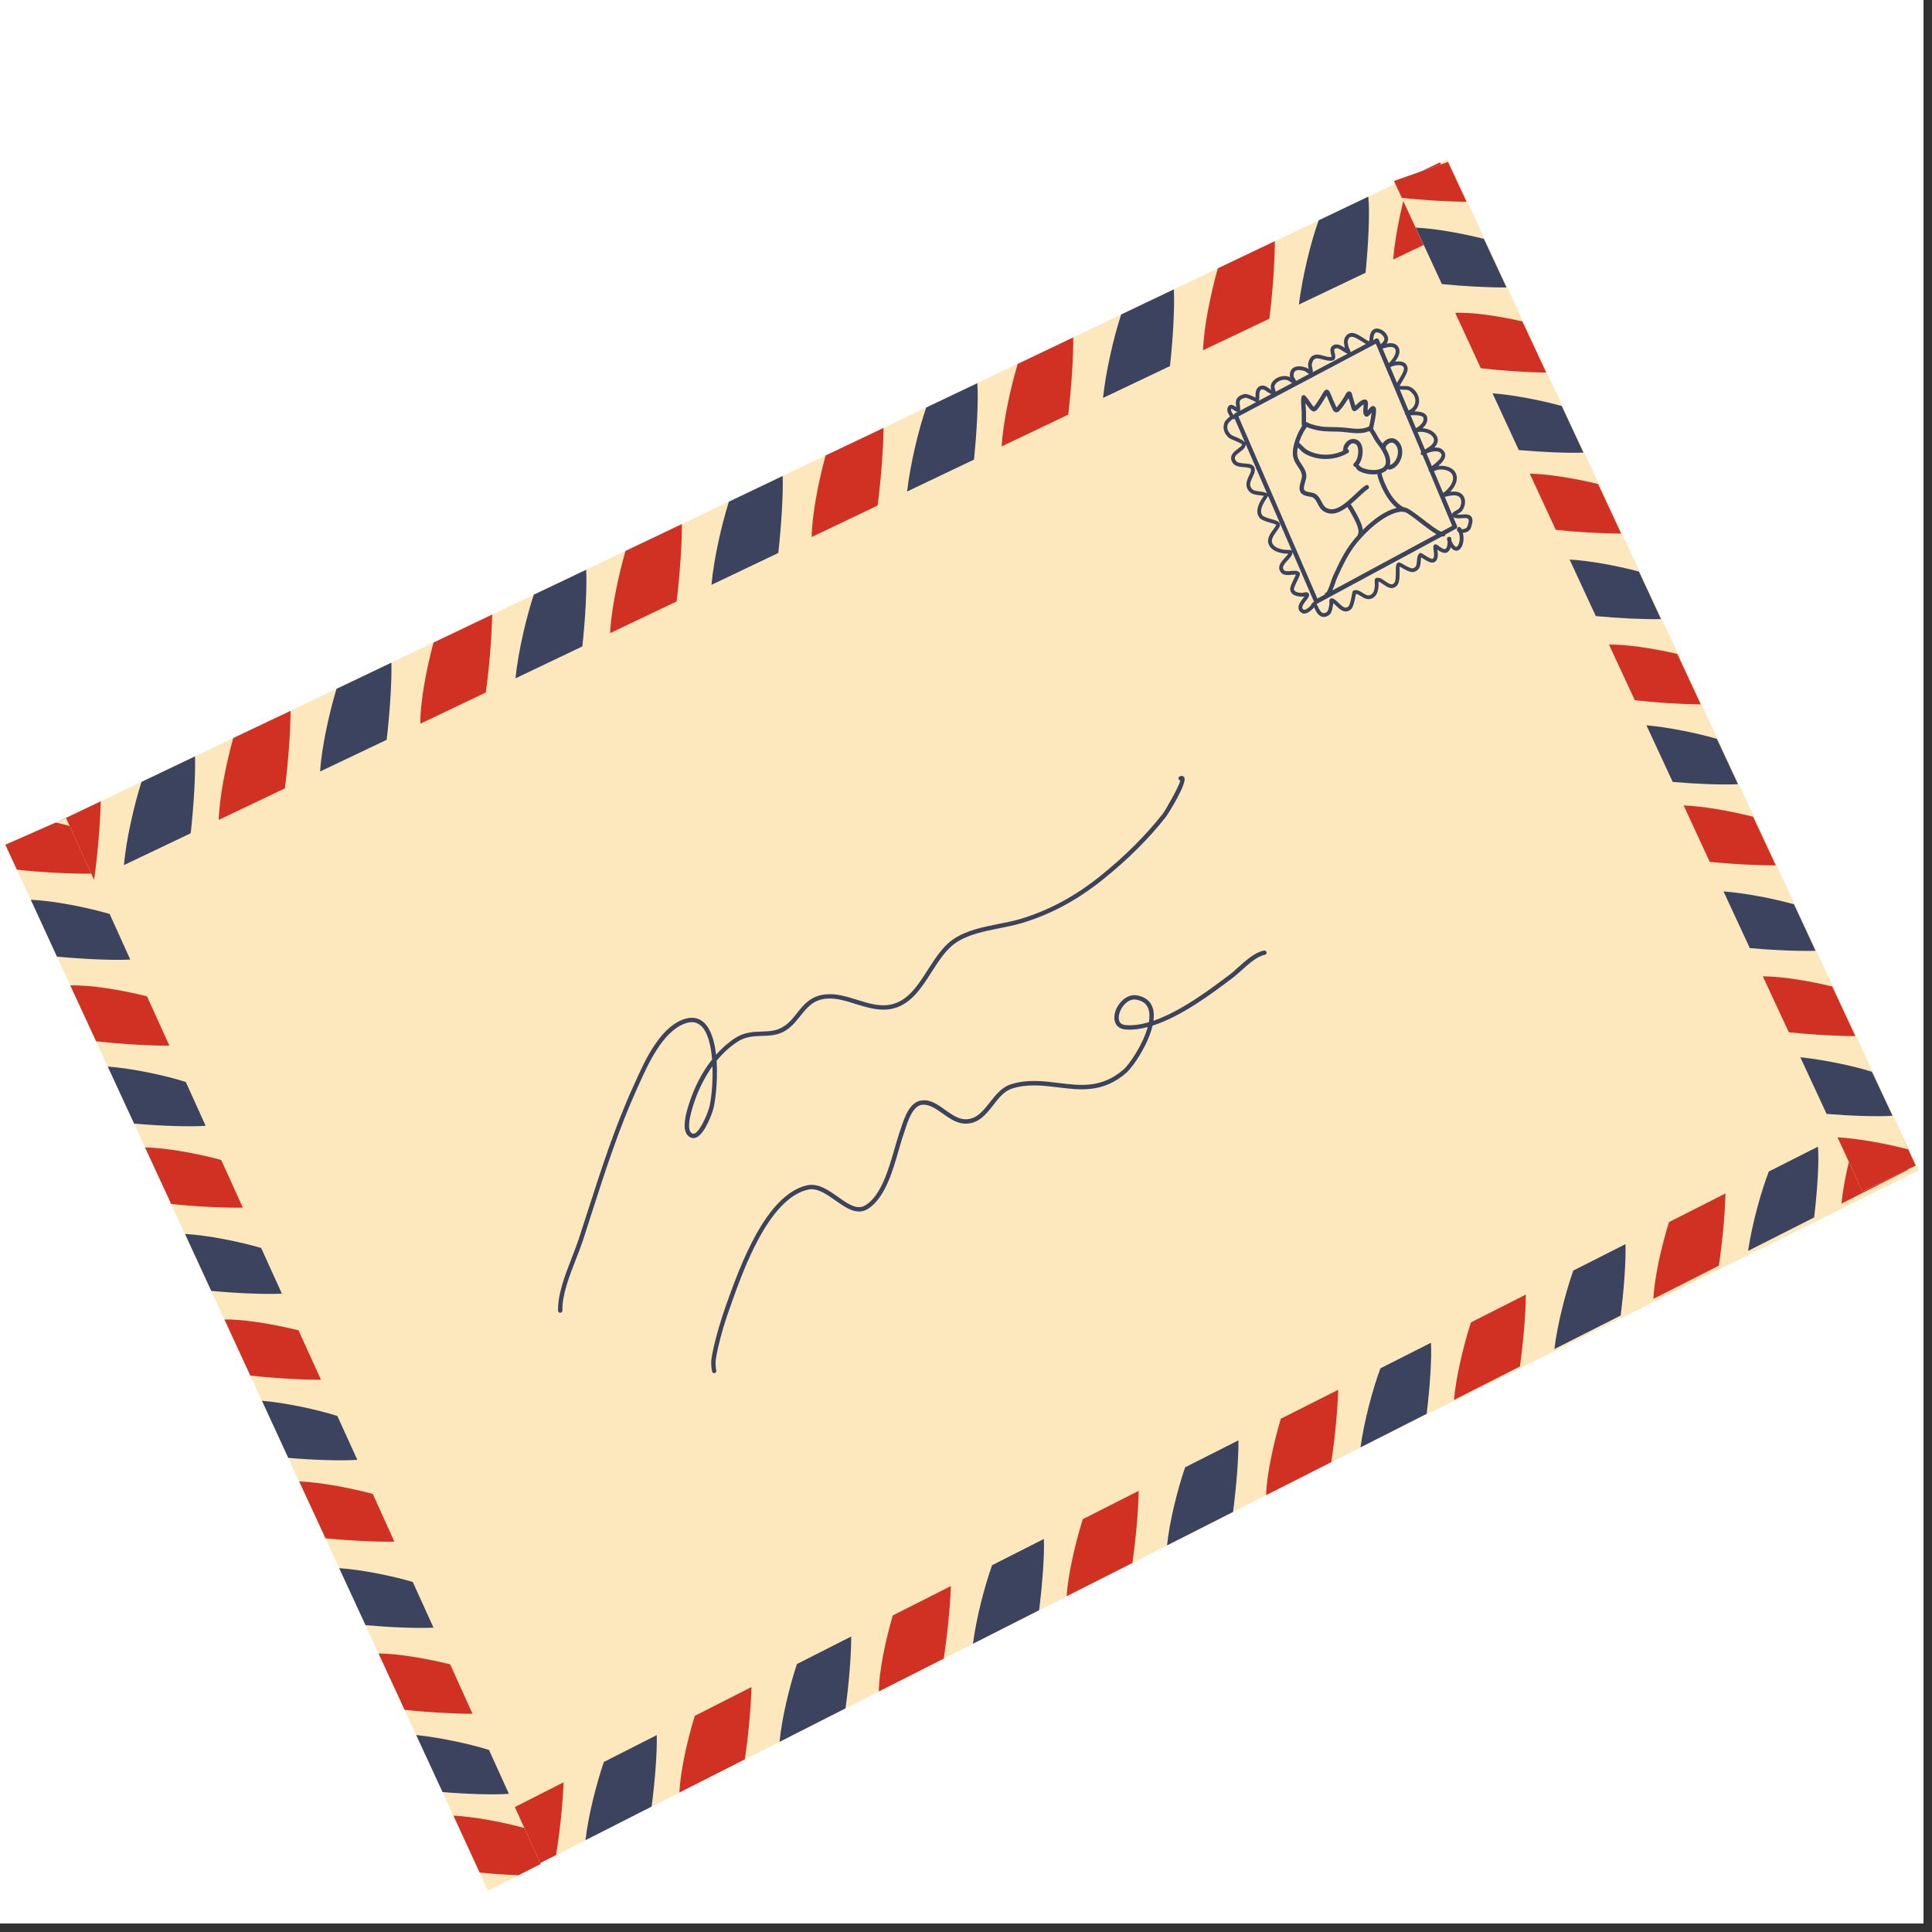 <svg xmlns="http://www.w3.org/2000/svg" xmlns:xlink="http://www.w3.org/1999/xlink" width="150" zoomAndPan="magnify" viewBox="0 0 112.5 112.5" height="150" preserveAspectRatio="xMidYMid meet" version="1.0"><rect x="0" y="0" width="112.5" height="112.5" fill="#333333" stroke="none"/><defs><clipPath id="44b445e899"><path d="M 0 0 L 112.004 0 L 112.004 112.004 L 0 112.004 Z M 0 0 " clip-rule="nonzero"/></clipPath><clipPath id="e73847c818"><path d="M 1 9.266 L 112 9.266 L 112 110 L 1 110 Z M 1 9.266 " clip-rule="nonzero"/></clipPath><clipPath id="5b1084a796"><path d="M 27.27 64 L 111.734 64 L 111.734 110 L 27.27 110 Z M 27.27 64 " clip-rule="nonzero"/></clipPath><clipPath id="4d9b767ea4"><path d="M 28 64 L 111.734 64 L 111.734 110 L 28 110 Z M 28 64 " clip-rule="nonzero"/></clipPath><clipPath id="51e6fe0819"><path d="M 0 9.266 L 86 9.266 L 86 53 L 0 53 Z M 0 9.266 " clip-rule="nonzero"/></clipPath><clipPath id="3aacdfdd72"><path d="M 1 9.266 L 86 9.266 L 86 53 L 1 53 Z M 1 9.266 " clip-rule="nonzero"/></clipPath><clipPath id="d3419d6eda"><path d="M 81 9.266 L 111.734 9.266 L 111.734 70 L 81 70 Z M 81 9.266 " clip-rule="nonzero"/></clipPath><clipPath id="8f280934b7"><path d="M 0.312 47 L 31.527 47 L 31.527 110.07 L 0.312 110.07 Z M 0.312 47 " clip-rule="nonzero"/></clipPath><clipPath id="add7859063"><path d="M 0.312 47.652 L 31.527 47.652 L 31.527 110 L 0.312 110 Z M 0.312 47.652 " clip-rule="nonzero"/></clipPath></defs><g clip-path="url(#44b445e899)"><path fill="#ffffff" d="M 0 0 L 112.004 0 L 112.004 112.004 L 0 112.004 Z M 0 0 " fill-opacity="1" fill-rule="nonzero"/><path fill="#ffffff" d="M 0 0 L 112.004 0 L 112.004 112.004 L 0 112.004 Z M 0 0 " fill-opacity="1" fill-rule="nonzero"/></g><g clip-path="url(#e73847c818)"><path fill="#fce8bc" d="M 1.016 49.559 L 84.289 9.273 L 111.727 68.152 L 28.801 109.289 L 1.016 49.559 " fill-opacity="1" fill-rule="evenodd"/></g><g clip-path="url(#5b1084a796)"><path fill="#fce8bc" d="M 109.98 64.676 L 111.594 67.871 L 28.996 109.738 L 27.383 106.539 L 109.98 64.676 " fill-opacity="1" fill-rule="evenodd"/></g><g clip-path="url(#4d9b767ea4)"><path fill="#d13123" d="M 100.473 69.496 L 97.184 71.164 C 96.746 72.574 96.332 74.402 96.277 75.633 L 100.09 73.699 C 100.289 72.367 100.449 70.68 100.473 69.496 Z M 111.199 67.094 L 109.98 64.676 L 108.254 65.555 C 107.816 66.863 107.359 68.719 107.227 70.086 L 111.074 68.137 C 111.117 67.797 111.16 67.449 111.199 67.094 Z M 77.926 80.926 L 74.582 82.613 C 74.152 84.062 73.754 85.879 73.727 87.062 L 77.52 85.141 C 77.723 83.836 77.887 82.148 77.926 80.926 Z M 88.848 75.383 L 85.652 77.004 C 85.215 78.359 84.777 80.203 84.664 81.52 L 88.504 79.57 C 88.699 78.184 88.848 76.5 88.848 75.383 Z M 66.305 86.812 L 63.051 88.461 C 62.617 89.844 62.191 91.684 62.109 92.949 L 65.938 91.012 C 66.137 89.652 66.289 87.969 66.305 86.812 Z M 43.758 98.238 L 40.457 99.914 C 40.02 101.336 39.613 103.156 39.562 104.379 L 43.371 102.445 C 43.57 101.125 43.73 99.438 43.758 98.238 Z M 28.668 109.094 L 28.996 109.738 L 32.379 108.016 C 32.586 106.777 32.77 105.086 32.816 103.785 L 29.395 105.52 C 29.062 106.691 28.766 108.039 28.668 109.094 Z M 54.953 96.582 L 51.176 98.492 C 51.176 97.359 51.555 95.543 51.988 94.066 L 55.371 92.355 C 55.324 93.617 55.152 95.309 54.953 96.582 " fill-opacity="1" fill-rule="nonzero"/></g><path fill="#3b435f" d="M 72.113 83.871 L 69.008 85.441 C 68.566 86.734 68.098 88.598 67.957 89.988 L 71.801 88.039 C 71.988 86.602 72.129 84.914 72.113 83.871 Z M 94.652 72.445 L 91.613 73.984 C 91.172 75.227 90.684 77.117 90.512 78.555 L 94.371 76.602 C 94.559 75.129 94.684 73.434 94.652 72.445 Z M 105.859 66.77 L 103 68.215 C 102.562 69.324 102.023 71.27 101.789 72.84 L 105.637 70.891 C 105.824 69.32 105.938 67.59 105.859 66.77 Z M 83.324 78.188 L 80.383 79.676 C 79.941 80.848 79.426 82.77 79.223 84.281 L 83.074 82.324 C 83.262 80.805 83.379 79.086 83.324 78.188 Z M 60.785 89.613 L 57.77 91.141 C 57.332 92.359 56.84 94.254 56.656 95.715 L 60.508 93.762 C 60.695 92.273 60.824 90.574 60.785 89.613 Z M 34.094 107.152 L 37.945 105.195 C 38.133 103.746 38.273 102.051 38.242 101.035 L 35.164 102.598 C 34.727 103.867 34.25 105.738 34.094 107.152 Z M 49.234 99.477 L 45.395 101.426 C 45.516 100.082 45.965 98.23 46.402 96.898 L 49.566 95.293 C 49.57 96.387 49.43 98.07 49.234 99.477 " fill-opacity="1" fill-rule="nonzero"/><g clip-path="url(#51e6fe0819)"><path fill="#fce8bc" d="M 83.852 9.457 L 85.535 13.012 L 2.059 52.836 L 0.371 49.281 L 83.852 9.457 " fill-opacity="1" fill-rule="evenodd"/></g><g clip-path="url(#3aacdfdd72)"><path fill="#d13123" d="M 51.449 24.918 L 48.074 26.523 C 47.656 28.055 47.277 29.992 47.266 31.27 L 51.102 29.438 C 51.285 28.051 51.434 26.234 51.449 24.918 Z M 62.496 19.648 L 59.262 21.191 C 58.832 22.617 58.41 24.578 58.324 25.996 L 62.203 24.145 C 62.379 22.656 62.508 20.852 62.496 19.648 Z M 85.125 12.137 L 83.852 9.457 L 82.105 10.289 C 81.672 11.676 81.238 13.652 81.125 15.113 L 85.008 13.262 C 85.055 12.898 85.09 12.527 85.125 12.137 Z M 74.234 14.043 L 70.914 15.625 C 70.492 17.125 70.094 19.062 70.055 20.395 L 73.914 18.559 C 74.098 17.129 74.23 15.32 74.234 14.043 Z M 39.707 30.516 L 36.422 32.082 C 36 33.555 35.59 35.504 35.527 36.867 L 39.398 35.023 C 39.578 33.57 39.711 31.766 39.707 30.516 Z M 16.922 41.391 L 13.582 42.977 C 13.16 44.488 12.773 46.426 12.738 47.742 L 16.59 45.906 C 16.773 44.488 16.914 42.68 16.922 41.391 Z M 28.66 35.785 L 25.242 37.418 C 24.82 38.984 24.461 40.918 24.477 42.141 L 28.289 40.324 C 28.48 38.961 28.633 37.145 28.66 35.785 Z M 2.41 48.309 L 5.867 46.66 C 5.832 48.059 5.672 49.883 5.484 51.203 L 2.059 52.836 L 1.723 52.117 C 1.805 50.992 2.086 49.555 2.41 48.309 " fill-opacity="1" fill-rule="nonzero"/></g><path fill="#3b435f" d="M 45.578 27.715 L 42.441 29.215 C 42.012 30.578 41.562 32.559 41.43 34.055 L 45.32 32.199 C 45.492 30.66 45.609 28.844 45.578 27.715 Z M 56.91 22.312 L 53.934 23.73 C 53.5 24.969 53.008 27 52.82 28.621 L 56.715 26.762 C 56.883 25.129 56.98 23.289 56.91 22.312 Z M 68.355 16.848 L 65.285 18.312 C 64.852 19.629 64.387 21.629 64.23 23.172 L 68.129 21.316 C 68.301 19.734 68.406 17.914 68.355 16.848 Z M 22.793 38.586 L 19.594 40.113 C 19.168 41.523 18.734 43.488 18.637 44.926 L 22.516 43.078 C 22.691 41.574 22.816 39.762 22.793 38.586 Z M 7.215 50.375 L 11.105 48.52 C 11.277 46.965 11.391 45.148 11.355 44.043 L 8.238 45.531 C 7.809 46.875 7.352 48.863 7.215 50.375 Z M 34.133 33.176 L 31.082 34.629 C 30.652 35.926 30.176 37.934 30.016 39.5 L 33.91 37.641 C 34.082 36.047 34.188 34.219 34.133 33.176 Z M 79.516 15.883 L 75.633 17.734 C 75.844 16.059 76.355 13.992 76.789 12.828 L 79.676 11.449 C 79.77 12.344 79.684 14.199 79.516 15.883 " fill-opacity="1" fill-rule="nonzero"/><g clip-path="url(#d3419d6eda)"><path fill="#fce8bc" d="M 111.551 67.871 L 108.457 69.379 L 81.172 10.539 L 84.316 9.43 L 111.551 67.871 " fill-opacity="1" fill-rule="evenodd"/><path fill="#d13123" d="M 99.035 41.016 L 97.668 38.078 C 96.332 37.77 94.742 37.512 93.691 37.535 L 95.195 40.773 C 96.348 40.906 97.855 41.008 99.035 41.016 Z M 103.402 50.387 L 102.082 47.559 C 100.82 47.238 99.203 46.941 98.039 46.902 L 99.559 50.188 C 100.793 50.312 102.305 50.398 103.402 50.387 Z M 108.035 60.332 L 106.691 57.445 C 105.375 57.121 103.758 56.852 102.648 56.852 L 104.164 60.109 C 105.355 60.238 106.883 60.332 108.035 60.332 Z M 90.035 21.695 L 88.645 18.715 C 87.293 18.406 85.723 18.168 84.738 18.219 L 86.227 21.441 C 87.336 21.574 88.828 21.68 90.035 21.695 Z M 108.457 69.379 L 111.551 67.871 L 111.113 66.93 C 109.875 66.602 108.227 66.293 107 66.227 Z M 94.402 31.07 L 93.055 28.184 C 91.77 27.871 90.184 27.598 89.078 27.582 L 90.594 30.855 C 91.781 30.98 93.277 31.07 94.402 31.07 Z M 85.398 11.75 C 84.242 11.738 82.773 11.648 81.629 11.523 L 81.172 10.539 L 84.316 9.43 L 85.398 11.75 " fill-opacity="1" fill-rule="nonzero"/></g><path fill="#3b435f" d="M 105.719 55.363 L 104.461 52.656 C 103.277 52.324 101.629 52.004 100.359 51.906 L 101.891 55.207 C 103.199 55.328 104.723 55.395 105.719 55.363 Z M 101.203 45.664 L 99.973 43.023 C 98.844 42.695 97.191 42.352 95.871 42.234 L 97.402 45.531 C 98.742 45.648 100.262 45.711 101.203 45.664 Z M 110.199 64.969 L 109 62.406 C 107.918 62.07 106.219 61.703 104.832 61.566 L 106.363 64.863 C 107.758 64.977 109.316 65.031 110.199 64.969 Z M 87.723 16.738 L 86.406 13.91 C 85.164 13.594 83.594 13.305 82.438 13.254 L 83.961 16.543 C 85.176 16.664 86.648 16.746 87.723 16.738 Z M 96.719 36.051 L 95.434 33.281 C 94.219 32.957 92.613 32.652 91.398 32.582 L 92.922 35.875 C 94.188 35.996 95.684 36.07 96.719 36.051 Z M 88.438 26.207 L 86.91 22.902 C 88.164 23 89.77 23.316 90.938 23.641 L 92.203 26.355 C 91.215 26.391 89.727 26.32 88.438 26.207 " fill-opacity="1" fill-rule="nonzero"/><g clip-path="url(#8f280934b7)"><path fill="#fce8bc" d="M 31.484 108.539 L 28.418 110.102 L 0.312 49.188 L 3.844 47.633 L 31.484 108.539 " fill-opacity="1" fill-rule="evenodd"/></g><g clip-path="url(#add7859063)"><path fill="#d13123" d="M 22.965 89.77 L 21.707 86.992 C 20.422 86.645 18.668 86.312 17.422 86.262 L 18.953 89.574 C 20.254 89.707 21.867 89.789 22.965 89.77 Z M 14.141 70.32 L 12.879 67.543 C 11.543 67.18 9.703 66.836 8.445 66.812 L 9.969 70.109 C 11.297 70.25 13 70.34 14.141 70.32 Z M 27.516 99.793 L 26.211 96.914 C 24.875 96.582 23.191 96.289 22.043 96.281 L 23.559 99.562 C 24.789 99.699 26.355 99.793 27.516 99.793 Z M 18.691 80.344 L 17.383 77.465 C 15.992 77.117 14.219 76.812 13.07 76.832 L 14.574 80.098 C 15.824 80.242 17.484 80.344 18.691 80.344 Z M 27.93 109.039 C 28.645 109.109 29.441 109.168 30.191 109.195 L 31.484 108.539 L 30.531 106.441 C 29.293 106.105 27.637 105.789 26.402 105.723 Z M 5.312 50.871 L 4.055 48.094 C 3.801 48.027 3.535 47.961 3.25 47.895 L 0.312 49.188 L 0.984 50.641 C 2.344 50.793 4.125 50.891 5.312 50.871 Z M 5.594 60.629 L 4.094 57.383 C 5.234 57.336 7.113 57.652 8.559 58.016 L 9.863 60.887 C 8.605 60.895 6.859 60.781 5.594 60.629 " fill-opacity="1" fill-rule="nonzero"/></g><path fill="#3b435f" d="M 20.805 85.004 L 19.645 82.453 C 18.531 82.094 16.695 81.691 15.254 81.566 L 16.785 84.891 C 18.242 85.016 19.898 85.074 20.805 85.004 Z M 25.242 94.777 L 24.035 92.117 C 22.844 91.766 21.098 91.406 19.75 91.312 L 21.285 94.633 C 22.648 94.754 24.25 94.828 25.242 94.777 Z M 29.633 104.453 L 28.473 101.898 C 27.395 101.559 25.648 101.176 24.234 101.031 L 25.77 104.352 C 27.184 104.469 28.758 104.523 29.633 104.453 Z M 7.586 55.875 L 6.383 53.219 C 5.109 52.848 3.168 52.453 1.793 52.391 L 3.316 55.703 C 4.754 55.84 6.527 55.93 7.586 55.875 Z M 11.973 65.555 L 10.82 63.004 C 9.668 62.633 7.738 62.215 6.273 62.105 L 7.809 65.426 C 9.297 65.559 11.043 65.625 11.973 65.555 Z M 12.301 75.168 L 10.773 71.852 C 12.137 71.93 13.977 72.309 15.207 72.668 L 16.414 75.328 C 15.387 75.379 13.703 75.301 12.301 75.168 " fill-opacity="1" fill-rule="nonzero"/><path fill="#3b435f" d="M 85.434 30.676 C 85.418 30.727 85.363 30.766 85.281 30.793 C 85.219 30.809 85.164 30.82 85.113 30.816 C 85.074 30.742 85.031 30.688 84.977 30.688 C 84.941 30.684 84.871 30.688 84.844 30.793 C 84.824 30.859 84.848 30.949 84.941 31 C 84.957 31.059 84.98 31.137 84.988 31.191 C 85.023 31.422 84.977 31.777 84.797 31.848 C 84.793 31.848 84.781 31.848 84.754 31.832 C 84.664 31.781 84.57 31.613 84.516 31.5 C 84.52 31.398 84.52 31.316 84.449 31.277 C 84.414 31.254 84.348 31.254 84.316 31.277 C 84.254 31.309 84.234 31.371 84.293 31.531 C 84.289 31.566 84.289 31.598 84.289 31.621 C 84.289 31.758 84.25 31.926 84.156 31.969 C 84.066 32.016 83.824 31.832 83.746 31.77 C 83.66 31.711 83.605 31.664 83.535 31.711 C 83.445 31.766 83.457 31.875 83.48 32.043 C 83.508 32.219 83.539 32.488 83.414 32.543 C 83.363 32.559 83.195 32.48 82.926 32.305 C 82.785 32.211 82.719 32.164 82.652 32.23 C 82.531 32.332 82.52 32.496 82.508 32.652 C 82.492 32.883 82.477 33.02 82.289 33.086 C 82.188 33.133 81.898 32.965 81.75 32.883 C 81.562 32.77 81.473 32.719 81.391 32.77 C 81.277 32.844 81.277 33.02 81.277 33.285 C 81.277 33.52 81.277 33.871 81.168 33.969 C 81.035 34.082 80.906 34.008 80.668 33.848 C 80.504 33.73 80.336 33.613 80.16 33.648 C 80.027 33.668 80.043 33.832 80.055 34.004 C 80.055 34.023 80.059 34.043 80.059 34.055 C 80.047 34.254 80.02 34.477 79.883 34.59 C 79.703 34.734 79.57 34.664 79.359 34.531 C 79.207 34.43 79.035 34.324 78.848 34.375 C 78.77 34.391 78.758 34.438 78.723 34.621 C 78.695 34.773 78.609 35.254 78.508 35.324 C 78.332 35.457 78.203 35.352 77.953 35.113 C 77.836 34.996 77.723 34.887 77.594 34.84 C 77.559 34.836 77.492 34.84 77.465 34.863 C 77.398 34.918 77.406 35.004 77.41 35.09 C 77.414 35.121 77.414 35.156 77.41 35.176 C 77.406 35.203 77.398 35.234 77.395 35.27 C 77.371 35.406 77.34 35.598 77.242 35.652 C 77.16 35.695 77.09 35.715 77.027 35.695 C 76.891 35.652 76.797 35.438 76.711 35.258 C 76.699 35.219 76.684 35.188 76.668 35.156 C 76.684 35.152 76.695 35.152 76.711 35.148 L 83.961 31.238 C 83.988 31.242 84.016 31.242 84.043 31.242 C 84.109 31.238 84.168 31.188 84.168 31.121 L 84.781 30.789 C 84.844 30.758 84.863 30.688 84.844 30.625 L 84.625 30.117 C 84.754 30.191 84.938 30.188 85.113 30.176 C 85.273 30.164 85.453 30.152 85.5 30.227 C 85.523 30.254 85.562 30.359 85.434 30.676 Z M 76.352 35.207 C 76.336 35.234 76.309 35.281 76.297 35.293 C 76.043 35.531 75.938 35.52 75.902 35.496 C 75.844 35.453 75.832 35.414 75.832 35.391 C 75.812 35.281 75.941 35.113 76.047 34.977 C 76.148 34.852 76.219 34.754 76.23 34.652 C 76.23 34.582 76.195 34.535 76.176 34.52 C 76.102 34.465 76.008 34.484 75.918 34.508 C 75.887 34.516 75.844 34.523 75.82 34.523 C 75.52 34.516 75.367 34.445 75.348 34.309 C 75.336 34.23 75.477 33.941 75.555 33.785 C 75.68 33.52 75.727 33.426 75.676 33.352 C 75.582 33.207 75.387 33.23 75.199 33.246 C 74.973 33.273 74.805 33.281 74.738 33.164 C 74.648 33.008 74.777 32.848 74.988 32.621 C 75.145 32.453 75.281 32.297 75.254 32.133 L 76.52 35.051 C 76.441 35.062 76.395 35.129 76.352 35.207 Z M 74.859 32.016 C 74.832 32.016 74.805 32.016 74.805 32.016 C 74.395 31.953 74.164 31.824 74.078 31.609 C 73.996 31.402 74.191 31.145 74.34 30.934 C 74.473 30.75 74.574 30.621 74.523 30.492 C 74.469 30.348 74.27 30.293 74.012 30.223 C 73.812 30.164 73.57 30.094 73.496 29.992 C 73.348 29.777 73.477 29.48 73.621 29.227 L 73.652 29.176 C 73.762 29.012 73.82 28.926 73.84 28.871 L 75.223 32.059 C 75.176 32.02 75.082 32.016 74.859 32.016 Z M 73.387 28.621 C 73.219 28.598 73.016 28.578 72.934 28.5 C 72.715 28.289 72.793 28.09 72.934 27.789 C 73.031 27.59 73.125 27.387 73.031 27.199 C 72.945 27.023 72.715 27.004 72.484 26.988 C 72.262 26.973 72.035 26.957 71.953 26.812 C 71.836 26.621 71.941 26.512 72.211 26.312 C 72.379 26.184 72.551 26.055 72.535 25.859 L 73.781 28.742 C 73.695 28.664 73.555 28.645 73.387 28.621 Z M 71.961 25.445 C 71.852 25.398 71.723 25.344 71.691 25.316 C 71.586 25.223 71.359 24.973 71.52 24.652 C 71.551 24.605 71.695 24.461 71.785 24.395 C 71.801 24.406 71.816 24.41 71.836 24.418 C 71.836 24.418 71.84 24.418 71.848 24.418 C 71.867 24.418 71.875 24.391 71.891 24.371 L 72.523 25.828 C 72.477 25.684 72.289 25.582 71.961 25.445 Z M 71.695 23.797 C 71.73 23.797 71.828 23.867 71.875 23.902 C 71.945 23.949 72.008 23.977 72.062 23.984 L 71.891 24.078 C 71.863 24.094 71.875 24.129 71.863 24.156 C 71.863 24.156 71.855 24.156 71.855 24.156 C 71.852 24.152 71.84 24.152 71.828 24.152 C 71.762 24.078 71.691 23.961 71.684 23.871 C 71.68 23.824 71.703 23.801 71.695 23.797 Z M 80.695 26.105 C 80.68 26 80.754 25.906 80.836 25.852 C 80.918 25.785 81.047 25.746 81.133 25.793 C 81.34 25.91 81.434 26.156 81.391 26.449 C 81.34 26.762 81.152 27.012 80.93 27.082 C 80.996 26.828 80.926 26.504 80.703 26.129 C 80.703 26.117 80.695 26.109 80.695 26.105 Z M 81.656 29.789 C 81.668 29.793 81.68 29.805 81.695 29.809 C 81.734 29.828 81.766 29.828 81.793 29.809 C 82.012 29.898 82.398 30.203 82.719 30.453 C 83.109 30.754 83.414 30.98 83.645 31.109 L 77.586 34.379 C 77.648 34.242 77.715 34.043 77.809 33.77 L 77.898 33.559 C 78.207 32.891 78.496 32.266 78.949 31.691 C 79.684 30.766 80.797 29.828 81.656 29.789 Z M 76.098 24.867 C 76.098 24.867 76.102 24.867 76.102 24.867 C 76.18 24.906 76.262 24.934 76.352 24.961 C 76.586 25.035 76.824 25.082 77.062 25.105 C 77.262 25.121 77.453 25.129 77.648 25.129 C 77.82 25.129 77.996 25.133 78.176 25.148 C 78.27 25.156 78.371 25.168 78.465 25.18 C 78.891 25.227 79.324 25.277 79.734 25.102 C 79.762 25.141 79.793 25.184 79.828 25.234 C 79.836 25.25 79.848 25.262 79.855 25.273 L 79.91 25.379 C 80 25.535 80.082 25.695 80.199 25.84 C 80.73 26.527 80.742 26.887 80.664 27.066 C 80.559 27.301 80.242 27.355 80.066 27.367 C 79.645 27.387 79.25 27.242 79.184 27.133 C 79.168 27.105 79.133 27.082 79.102 27.078 C 79.316 26.816 79.418 26.293 79.293 25.938 C 79.207 25.688 79.012 25.551 78.77 25.562 C 78.496 25.574 78.301 25.805 78.23 26.035 C 78.227 26.055 78.219 26.082 78.215 26.141 C 78.215 26.176 78.207 26.215 78.203 26.246 C 78.203 26.246 78.203 26.246 78.203 26.25 C 77.543 26.566 76.723 26.551 76.109 26.195 C 75.996 26.133 75.91 26.039 75.82 25.945 C 75.758 25.891 75.707 25.828 75.641 25.777 C 75.727 25.512 75.848 25.246 75.996 25.008 C 76.043 24.938 76.074 24.895 76.098 24.867 Z M 79.488 24.234 C 79.629 24.332 79.75 24.172 79.859 24.035 C 79.859 24.035 79.867 24.035 79.867 24.035 C 79.848 24.227 79.809 24.43 79.766 24.641 C 79.742 24.711 79.734 24.773 79.723 24.824 C 79.352 25.023 78.934 24.973 78.492 24.922 C 78.391 24.91 78.293 24.898 78.199 24.895 C 78.016 24.879 77.832 24.871 77.648 24.871 C 77.465 24.867 77.273 24.867 77.09 24.852 C 76.867 24.828 76.641 24.785 76.43 24.719 C 76.352 24.695 76.273 24.668 76.223 24.645 C 76.148 24.594 76.09 24.578 76.051 24.578 L 76.051 24.539 C 76.047 24.418 76.051 24.289 76.051 24.16 C 76.059 24.035 76.047 23.895 76.035 23.75 C 76.031 23.656 76.023 23.562 76.02 23.473 C 76.02 23.473 76.02 23.48 76.02 23.48 C 76.254 23.824 76.391 23.977 76.535 23.957 C 76.645 23.934 76.719 23.836 76.766 23.762 L 76.797 23.73 C 76.91 23.578 77.012 23.41 77.105 23.258 L 77.207 23.094 C 77.215 23.066 77.227 23.047 77.238 23.027 C 77.25 23.047 77.254 23.062 77.262 23.074 C 77.293 23.152 77.328 23.234 77.367 23.316 C 77.422 23.449 77.477 23.586 77.555 23.746 C 77.594 23.84 77.652 23.977 77.777 24.008 C 77.922 24.027 78.008 23.91 78.094 23.805 C 78.254 23.621 78.379 23.41 78.508 23.211 L 78.52 23.191 C 78.523 23.184 78.523 23.184 78.523 23.184 L 78.562 23.305 C 78.598 23.434 78.637 23.555 78.676 23.699 C 78.707 23.805 78.73 23.895 78.812 23.934 C 78.918 23.973 79 23.891 79.102 23.801 C 79.129 23.777 79.16 23.746 79.195 23.711 C 79.25 23.668 79.332 23.59 79.398 23.547 C 79.398 23.551 79.398 23.562 79.398 23.566 C 79.398 23.59 79.398 23.629 79.395 23.672 C 79.371 23.934 79.367 24.145 79.488 24.234 Z M 79.699 28.301 C 79.66 28.238 79.582 28.223 79.523 28.262 C 79.344 28.371 79.141 28.566 78.93 28.766 C 78.375 29.289 77.742 29.883 77.223 29.566 C 77.094 29.488 77.027 29.348 76.949 29.203 C 76.871 29.055 76.789 28.895 76.633 28.781 C 76.523 28.703 76.391 28.684 76.262 28.66 C 76.129 28.637 76.016 28.617 75.953 28.539 C 75.891 28.453 75.945 28.25 75.996 28.078 C 76.035 27.945 76.074 27.82 76.07 27.711 C 76.059 27.426 75.918 27.223 75.785 27.027 C 75.715 26.922 75.648 26.82 75.598 26.707 C 75.508 26.504 75.531 26.266 75.57 26.062 C 75.594 26.078 75.613 26.102 75.637 26.121 C 75.73 26.223 75.836 26.332 75.98 26.418 C 76.723 26.844 77.73 26.828 78.484 26.383 C 78.551 26.352 78.57 26.273 78.535 26.211 C 78.52 26.184 78.496 26.168 78.469 26.156 C 78.473 26.133 78.473 26.117 78.473 26.109 C 78.52 25.977 78.637 25.824 78.777 25.816 C 78.867 25.824 78.984 25.832 79.051 26.023 C 79.16 26.34 79.027 26.832 78.855 26.961 C 78.801 27.004 78.785 27.082 78.828 27.137 C 78.855 27.176 78.902 27.199 78.945 27.195 C 78.945 27.215 78.949 27.242 78.969 27.266 C 79.121 27.523 79.684 27.648 80.082 27.621 C 80.125 27.617 80.172 27.617 80.215 27.609 C 80.199 27.672 80.227 27.754 80.246 27.82 C 80.293 27.973 80.352 28.133 80.43 28.309 C 80.691 28.883 80.984 29.301 81.328 29.578 C 80.656 29.73 79.941 30.266 79.355 30.855 C 79.316 30.516 79.094 30.117 78.957 29.867 L 78.922 29.805 C 78.836 29.637 78.762 29.516 78.684 29.406 C 78.676 29.387 78.656 29.375 78.645 29.371 C 78.809 29.23 78.957 29.086 79.102 28.953 C 79.305 28.762 79.504 28.578 79.66 28.477 C 79.723 28.438 79.734 28.359 79.699 28.301 Z M 80.113 20.012 L 81.816 24.078 C 81.816 24.09 81.793 24.102 81.801 24.113 C 81.805 24.133 81.832 24.129 81.844 24.145 L 82.766 26.328 C 82.73 26.367 82.715 26.41 82.738 26.449 C 82.766 26.5 82.797 26.512 82.836 26.504 L 83.191 27.348 C 83.184 27.387 83.191 27.422 83.195 27.434 C 83.207 27.449 83.223 27.445 83.234 27.449 L 84.559 30.621 L 83.922 30.961 C 83.68 30.871 83.242 30.531 82.879 30.25 C 82.316 29.816 81.953 29.543 81.715 29.531 C 81.305 29.301 80.961 28.867 80.668 28.203 C 80.59 28.039 80.535 27.887 80.492 27.742 C 80.484 27.723 80.469 27.676 80.465 27.656 C 80.469 27.633 80.469 27.605 80.457 27.582 C 80.453 27.57 80.449 27.566 80.438 27.555 C 80.598 27.5 80.723 27.418 80.812 27.305 C 80.84 27.34 80.891 27.355 80.934 27.344 C 81.34 27.262 81.582 26.855 81.641 26.488 C 81.699 26.09 81.555 25.738 81.262 25.574 C 81.098 25.477 80.867 25.504 80.68 25.641 C 80.609 25.695 80.547 25.762 80.508 25.828 C 80.477 25.777 80.438 25.734 80.398 25.684 C 80.297 25.551 80.219 25.406 80.137 25.254 L 80.074 25.148 C 80.074 25.141 80.055 25.113 80.031 25.078 C 80.016 25.055 79.988 25.016 79.961 24.977 C 79.973 24.957 79.973 24.934 79.965 24.91 C 79.973 24.867 80 24.75 80.016 24.672 C 80.059 24.469 80.105 24.25 80.121 24.027 L 80.121 23.996 C 80.133 23.906 80.145 23.777 80.066 23.695 C 80.039 23.668 79.973 23.633 79.941 23.645 C 79.836 23.652 79.762 23.75 79.66 23.879 C 79.656 23.883 79.645 23.895 79.637 23.906 C 79.637 23.828 79.645 23.738 79.648 23.695 C 79.656 23.641 79.656 23.59 79.656 23.551 C 79.66 23.484 79.66 23.379 79.594 23.305 C 79.555 23.273 79.512 23.258 79.461 23.262 C 79.301 23.27 79.145 23.41 79.023 23.527 C 78.996 23.555 78.961 23.578 78.945 23.594 C 78.941 23.602 78.93 23.613 78.922 23.617 C 78.918 23.613 78.918 23.605 78.918 23.602 C 78.875 23.484 78.84 23.363 78.809 23.238 L 78.762 23.086 C 78.742 22.961 78.703 22.789 78.562 22.789 C 78.562 22.789 78.562 22.789 78.559 22.789 C 78.445 22.789 78.379 22.906 78.324 23.012 L 78.293 23.078 C 78.164 23.277 78.047 23.469 77.898 23.641 L 77.875 23.668 C 77.863 23.68 77.848 23.707 77.824 23.73 C 77.809 23.695 77.793 23.656 77.789 23.641 L 77.77 23.605 C 77.711 23.48 77.652 23.344 77.598 23.219 C 77.566 23.133 77.527 23.051 77.492 22.961 C 77.488 22.957 77.48 22.941 77.477 22.93 C 77.445 22.844 77.398 22.73 77.301 22.695 C 77.168 22.652 77.062 22.816 76.969 22.996 L 76.891 23.125 C 76.797 23.273 76.699 23.434 76.594 23.574 L 76.562 23.613 C 76.547 23.629 76.523 23.668 76.5 23.691 C 76.453 23.645 76.363 23.527 76.234 23.336 C 76.215 23.301 76.191 23.273 76.176 23.25 L 76.148 23.211 C 75.977 23.008 75.957 22.988 75.875 23.012 C 75.832 23.023 75.793 23.066 75.785 23.113 C 75.746 23.312 75.766 23.547 75.781 23.766 C 75.793 23.902 75.805 24.035 75.797 24.156 C 75.797 24.285 75.793 24.418 75.797 24.547 L 75.797 24.602 C 75.797 24.684 75.797 24.758 75.824 24.801 C 75.812 24.824 75.797 24.844 75.781 24.867 C 75.598 25.156 75.461 25.477 75.371 25.801 C 75.297 26.066 75.215 26.465 75.367 26.812 C 75.422 26.945 75.5 27.062 75.574 27.172 C 75.699 27.355 75.805 27.512 75.812 27.723 C 75.812 27.789 75.785 27.898 75.754 28.004 C 75.68 28.242 75.609 28.512 75.754 28.699 C 75.875 28.848 76.059 28.883 76.219 28.91 C 76.324 28.926 76.426 28.949 76.484 28.992 C 76.59 29.066 76.656 29.195 76.723 29.328 C 76.805 29.488 76.906 29.672 77.09 29.781 C 77.555 30.059 78.02 29.848 78.457 29.52 C 78.465 29.531 78.469 29.543 78.473 29.555 C 78.547 29.656 78.617 29.77 78.695 29.922 L 78.734 29.992 C 78.863 30.227 79.207 30.844 79.078 31.094 C 79.066 31.113 79.062 31.137 79.066 31.16 C 78.949 31.289 78.848 31.414 78.75 31.535 C 78.281 32.133 77.98 32.77 77.664 33.453 L 77.594 33.609 C 77.594 33.609 77.582 33.641 77.566 33.691 C 77.383 34.242 77.293 34.43 77.25 34.492 C 77.223 34.496 77.199 34.508 77.176 34.523 C 77.148 34.551 77.133 34.59 77.141 34.625 L 76.711 34.852 L 72.113 24.25 Z M 72.199 23.629 C 72.168 23.344 72.156 23.258 72.516 23.16 C 72.523 23.16 72.523 23.16 72.527 23.16 C 72.617 23.16 72.871 23.285 72.973 23.328 C 73.055 23.375 73.109 23.395 73.152 23.41 L 72.18 23.93 C 72.195 23.902 72.223 23.895 72.219 23.84 C 72.211 23.766 72.207 23.695 72.199 23.629 Z M 73.332 23.133 C 73.324 22.984 73.324 22.738 73.441 22.691 C 73.547 22.645 73.641 22.707 73.785 22.812 C 73.863 22.867 73.945 22.914 74.035 22.941 L 73.297 23.336 C 73.32 23.285 73.332 23.223 73.332 23.133 Z M 74.402 22.238 C 74.582 22.117 74.812 22.078 74.988 22.145 C 75.016 22.164 75.172 22.258 75.242 22.301 L 74.277 22.812 C 74.277 22.762 74.262 22.711 74.246 22.652 C 74.23 22.617 74.211 22.562 74.211 22.539 C 74.211 22.395 74.328 22.289 74.402 22.238 Z M 75.41 21.617 C 75.555 21.496 75.832 21.562 75.98 21.613 C 76.004 21.617 76.051 21.664 76.086 21.684 C 76.137 21.73 76.188 21.758 76.234 21.773 L 75.465 22.184 C 75.453 22.129 75.426 22.074 75.387 22.023 C 75.371 22 75.344 21.961 75.336 21.945 C 75.309 21.836 75.328 21.684 75.41 21.617 Z M 76.547 20.906 C 76.664 20.828 76.844 20.887 77.043 20.934 C 77.234 20.984 77.426 21.039 77.605 20.992 C 77.797 20.941 77.754 20.719 77.723 20.574 C 77.703 20.5 77.676 20.367 77.699 20.34 C 77.809 20.219 77.949 20.281 78.215 20.457 C 78.301 20.512 78.391 20.57 78.469 20.598 L 76.434 21.672 C 76.453 21.59 76.434 21.496 76.414 21.406 C 76.395 21.336 76.379 21.258 76.391 21.203 C 76.426 21.051 76.473 20.953 76.547 20.906 Z M 78.512 19.754 C 78.551 19.676 78.598 19.629 78.656 19.617 C 78.816 19.578 79.055 19.734 79.273 19.867 C 79.367 19.93 79.457 19.984 79.539 20.031 L 78.637 20.508 C 78.641 20.453 78.625 20.391 78.578 20.32 C 78.562 20.281 78.535 20.23 78.531 20.207 C 78.492 20.062 78.445 19.879 78.512 19.754 Z M 80.094 19.375 C 80.137 19.348 80.199 19.348 80.281 19.375 C 80.391 19.406 80.531 19.52 80.586 19.641 C 80.613 19.703 80.621 19.762 80.598 19.812 C 80.562 19.895 80.48 19.98 80.402 20.047 L 80.293 19.785 C 80.281 19.754 80.254 19.723 80.219 19.715 C 80.188 19.703 80.148 19.703 80.113 19.719 L 79.961 19.809 C 79.973 19.652 79.992 19.441 80.094 19.375 Z M 81.262 20.379 C 81.316 20.578 81.141 20.824 81.012 20.996 C 80.984 21.031 80.926 21.09 80.875 21.141 C 80.867 21.141 80.867 21.145 80.867 21.145 L 80.508 20.297 C 80.559 20.285 80.609 20.27 80.652 20.258 C 81.125 20.125 81.23 20.262 81.262 20.379 Z M 81.648 21.301 C 81.711 21.336 81.746 21.387 81.75 21.461 C 81.762 21.602 81.578 21.906 81.457 22.105 C 81.402 22.191 81.379 22.238 81.344 22.297 L 80.961 21.379 C 81.125 21.285 81.473 21.219 81.648 21.301 Z M 81.746 22.695 C 81.938 22.691 82.059 22.684 82.258 22.922 C 82.469 23.168 82.469 23.496 82.266 23.73 C 82.215 23.789 82.117 23.852 82.02 23.902 L 81.508 22.672 C 81.59 22.684 81.68 22.699 81.746 22.695 Z M 82.887 24.332 C 82.926 24.539 82.781 24.738 82.453 24.934 L 82.137 24.18 C 82.488 24.16 82.859 24.195 82.887 24.332 Z M 83.48 25.527 C 83.586 25.785 83.297 25.988 82.977 26.176 L 82.547 25.156 C 82.547 25.156 82.555 25.156 82.555 25.156 C 82.863 25.105 83.355 25.211 83.48 25.527 Z M 83.879 26.371 C 83.922 26.422 83.945 26.465 83.938 26.523 C 83.922 26.715 83.605 26.961 83.418 27.109 C 83.402 27.121 83.395 27.129 83.379 27.145 L 83.07 26.406 C 83.129 26.371 83.195 26.352 83.23 26.34 C 83.539 26.25 83.777 26.262 83.879 26.371 Z M 83.777 27.344 C 84.07 27.316 84.465 27.387 84.578 27.668 C 84.711 27.992 84.426 28.348 84.25 28.527 C 84.199 28.582 84.109 28.648 84.035 28.703 L 83.5 27.434 C 83.508 27.426 83.512 27.426 83.52 27.426 C 83.605 27.395 83.723 27.348 83.777 27.344 Z M 85.008 28.973 C 85.152 29.148 85.09 29.449 84.953 29.621 C 84.922 29.656 84.836 29.699 84.77 29.738 C 84.66 29.793 84.578 29.848 84.547 29.934 L 84.133 28.938 C 84.199 28.914 84.277 28.895 84.332 28.883 C 84.605 28.832 84.871 28.805 85.008 28.973 Z M 85.68 30.094 C 85.559 29.926 85.324 29.941 85.102 29.961 C 85.004 29.965 84.898 29.973 84.82 29.961 C 84.844 29.949 84.859 29.938 84.871 29.934 C 84.965 29.883 85.062 29.832 85.121 29.762 C 85.32 29.516 85.398 29.098 85.18 28.832 C 84.988 28.598 84.676 28.609 84.449 28.637 C 84.793 28.27 84.91 27.898 84.781 27.582 C 84.625 27.195 84.145 27.094 83.758 27.129 C 83.758 27.129 83.75 27.129 83.75 27.129 C 83.949 26.961 84.137 26.762 84.156 26.539 C 84.168 26.422 84.129 26.316 84.039 26.223 C 83.91 26.082 83.711 26.043 83.52 26.062 C 83.68 25.895 83.785 25.688 83.684 25.445 C 83.551 25.113 83.176 24.961 82.836 24.934 C 83.059 24.734 83.145 24.523 83.102 24.297 C 83.051 24.023 82.676 23.957 82.355 23.949 C 82.383 23.922 82.41 23.902 82.43 23.879 C 82.707 23.562 82.703 23.113 82.426 22.777 C 82.16 22.461 81.949 22.473 81.738 22.48 C 81.656 22.48 81.582 22.484 81.5 22.469 C 81.535 22.402 81.594 22.301 81.645 22.219 C 81.801 21.957 81.988 21.652 81.965 21.445 C 81.953 21.289 81.883 21.176 81.75 21.105 C 81.602 21.035 81.41 21.031 81.234 21.062 C 81.379 20.863 81.551 20.59 81.473 20.32 C 81.41 20.117 81.234 19.906 80.734 20.008 C 80.762 19.973 80.785 19.934 80.797 19.902 C 80.848 19.789 80.84 19.668 80.785 19.551 C 80.695 19.352 80.504 19.215 80.352 19.164 C 80.203 19.113 80.074 19.117 79.973 19.191 C 79.781 19.312 79.754 19.609 79.738 19.797 C 79.734 19.824 79.734 19.852 79.727 19.875 C 79.637 19.848 79.504 19.758 79.391 19.684 C 79.133 19.523 78.852 19.328 78.602 19.402 C 78.484 19.434 78.391 19.52 78.32 19.648 C 78.215 19.848 78.27 20.078 78.312 20.258 C 78.094 20.113 77.77 19.918 77.531 20.195 C 77.438 20.309 77.473 20.473 77.504 20.625 C 77.516 20.68 77.539 20.773 77.551 20.781 C 77.426 20.812 77.262 20.77 77.102 20.723 C 76.867 20.656 76.629 20.598 76.43 20.719 C 76.301 20.797 76.219 20.941 76.176 21.156 C 76.156 21.258 76.18 21.363 76.195 21.457 C 76.203 21.473 76.207 21.492 76.207 21.5 C 76.156 21.461 76.102 21.418 76.051 21.402 C 75.812 21.324 75.488 21.273 75.27 21.445 C 75.117 21.566 75.09 21.797 75.117 21.969 C 75.082 21.945 75.078 21.941 75.07 21.941 C 74.812 21.852 74.516 21.895 74.273 22.062 C 74.09 22.191 73.992 22.355 73.992 22.539 C 73.992 22.594 74.012 22.656 74.035 22.711 C 73.996 22.691 73.957 22.664 73.918 22.633 C 73.781 22.527 73.586 22.383 73.355 22.488 C 73.105 22.594 73.105 22.934 73.109 23.133 C 73.109 23.141 73.109 23.145 73.109 23.152 C 73.094 23.145 73.078 23.141 73.066 23.133 C 72.805 23.008 72.594 22.918 72.461 22.945 C 71.918 23.09 71.945 23.363 71.98 23.652 C 71.984 23.672 71.984 23.691 71.988 23.707 C 71.855 23.617 71.691 23.508 71.562 23.621 C 71.492 23.691 71.457 23.777 71.465 23.883 C 71.477 24.012 71.543 24.145 71.625 24.246 C 71.477 24.355 71.336 24.527 71.324 24.547 C 71.172 24.863 71.246 25.223 71.547 25.484 C 71.602 25.535 71.707 25.578 71.875 25.648 C 72.008 25.707 72.289 25.824 72.324 25.879 C 72.328 25.949 72.195 26.051 72.078 26.133 C 71.863 26.301 71.535 26.543 71.762 26.926 C 71.906 27.168 72.199 27.188 72.465 27.207 C 72.621 27.223 72.805 27.234 72.832 27.301 C 72.883 27.387 72.816 27.527 72.738 27.688 C 72.609 27.953 72.438 28.316 72.781 28.656 C 72.914 28.789 73.148 28.816 73.359 28.84 C 73.426 28.848 73.523 28.859 73.594 28.875 C 73.547 28.938 73.496 29.016 73.477 29.051 C 73.449 29.082 73.438 29.105 73.43 29.117 C 73.32 29.309 73.07 29.762 73.32 30.121 C 73.43 30.281 73.695 30.359 73.953 30.434 C 74.078 30.465 74.289 30.527 74.312 30.559 C 74.312 30.598 74.223 30.715 74.164 30.805 C 73.984 31.043 73.746 31.371 73.875 31.691 C 74.047 32.125 74.594 32.203 74.777 32.23 C 74.785 32.23 74.816 32.238 74.859 32.238 C 74.895 32.238 74.961 32.238 75.016 32.238 C 74.977 32.309 74.895 32.398 74.828 32.469 C 74.633 32.68 74.367 32.965 74.547 33.273 C 74.695 33.531 75.004 33.492 75.227 33.469 C 75.289 33.465 75.398 33.453 75.461 33.457 C 75.438 33.52 75.387 33.613 75.355 33.691 C 75.203 33.996 75.109 34.203 75.129 34.34 C 75.164 34.598 75.395 34.73 75.809 34.746 C 75.852 34.754 75.91 34.734 75.957 34.727 C 75.93 34.766 75.898 34.809 75.875 34.84 C 75.738 35.02 75.582 35.219 75.613 35.426 C 75.625 35.523 75.68 35.609 75.777 35.676 C 76.023 35.852 76.336 35.559 76.445 35.445 C 76.473 35.426 76.496 35.391 76.52 35.359 C 76.613 35.57 76.73 35.828 76.961 35.906 C 77 35.918 77.039 35.926 77.078 35.926 C 77.168 35.926 77.262 35.898 77.355 35.84 C 77.539 35.734 77.578 35.496 77.609 35.301 L 77.625 35.219 C 77.633 35.188 77.633 35.152 77.633 35.121 C 77.688 35.156 77.742 35.215 77.797 35.27 C 78.008 35.477 78.293 35.758 78.641 35.504 C 78.797 35.387 78.875 35.023 78.941 34.66 C 78.945 34.629 78.949 34.602 78.957 34.582 C 79.047 34.586 79.133 34.648 79.246 34.715 C 79.438 34.84 79.711 35.008 80.02 34.766 C 80.219 34.598 80.258 34.332 80.277 34.062 C 80.277 34.055 80.277 34.02 80.27 33.98 C 80.27 33.957 80.266 33.91 80.266 33.871 C 80.348 33.891 80.449 33.957 80.543 34.023 C 80.758 34.176 81.039 34.371 81.312 34.129 C 81.5 33.969 81.5 33.609 81.5 33.285 C 81.5 33.188 81.5 33.059 81.5 32.992 C 81.539 33.016 81.594 33.043 81.641 33.07 C 81.867 33.203 82.156 33.363 82.359 33.297 C 82.699 33.18 82.715 32.887 82.73 32.672 C 82.738 32.586 82.738 32.508 82.758 32.453 C 82.77 32.465 82.785 32.477 82.805 32.488 C 83.086 32.672 83.336 32.812 83.496 32.746 C 83.785 32.625 83.727 32.258 83.699 32.016 C 83.699 32.016 83.699 32.008 83.699 32.008 C 83.863 32.125 84.082 32.254 84.254 32.172 C 84.383 32.105 84.441 31.98 84.477 31.863 C 84.605 32.035 84.754 32.098 84.883 32.055 C 85.203 31.926 85.254 31.449 85.207 31.16 C 85.203 31.121 85.191 31.074 85.18 31.031 C 85.363 31.02 85.57 30.938 85.641 30.754 C 85.762 30.438 85.773 30.227 85.68 30.094 Z M 66.898 59.523 C 66.441 59.656 66 59.723 65.582 59.695 C 65.379 59.684 65.246 59.609 65.184 59.473 C 65.086 59.25 65.172 58.879 65.395 58.59 C 65.582 58.34 65.828 58.199 66.055 58.199 C 66.082 58.199 66.117 58.199 66.145 58.207 C 66.555 58.273 66.793 58.469 66.887 58.801 C 66.945 59.012 66.945 59.254 66.898 59.523 Z M 73.602 55.352 C 73.082 55.445 72.562 55.918 72.094 56.328 C 71.93 56.484 71.762 56.633 71.625 56.738 L 71.57 56.777 C 70.449 57.621 68.758 58.895 67.164 59.438 C 67.203 59.184 67.195 58.938 67.137 58.727 C 67.012 58.305 66.688 58.035 66.188 57.957 C 65.844 57.902 65.469 58.074 65.191 58.434 C 64.906 58.805 64.809 59.266 64.953 59.578 C 65.023 59.738 65.191 59.926 65.574 59.949 C 65.984 59.977 66.402 59.918 66.832 59.805 C 66.555 60.816 65.773 61.977 65.41 62.289 C 64.152 63.371 62.93 63.223 61.633 63.059 C 60.746 62.949 59.82 62.836 58.867 63.137 C 58.328 63.309 57.98 63.754 57.641 64.188 C 57.242 64.691 56.871 65.164 56.246 65.176 C 56.238 65.176 56.234 65.176 56.227 65.176 C 55.809 65.176 55.418 64.898 55.043 64.633 C 54.617 64.324 54.16 64 53.652 64.082 C 52.957 64.172 52.66 65.094 52.461 65.699 C 52.438 65.777 52.41 65.848 52.387 65.914 C 52.289 66.199 52.195 66.531 52.09 66.887 C 51.738 68.102 51.309 69.613 50.398 70.18 C 49.914 70.484 49.395 70.117 48.797 69.695 C 48.227 69.293 47.633 68.875 46.984 69.023 C 44.586 69.574 43.09 73.75 42.363 75.762 L 42.328 75.855 C 41.992 76.801 41.742 77.645 41.559 78.438 C 41.504 78.684 41.441 78.973 41.414 79.266 C 41.414 79.27 41.402 79.867 41.516 79.941 C 41.535 79.953 41.559 79.961 41.582 79.961 C 41.602 79.961 41.625 79.953 41.648 79.941 C 41.719 79.898 41.715 79.832 41.707 79.789 C 41.707 79.77 41.703 79.754 41.695 79.742 C 41.68 79.633 41.656 79.387 41.668 79.289 C 41.695 79.012 41.754 78.734 41.809 78.492 C 41.984 77.711 42.234 76.871 42.574 75.945 L 42.605 75.852 C 43.309 73.883 44.777 69.789 47.047 69.273 C 47.582 69.148 48.125 69.535 48.652 69.906 C 49.266 70.34 49.91 70.789 50.535 70.395 C 51.527 69.773 51.977 68.215 52.336 66.957 C 52.438 66.609 52.531 66.277 52.633 65.996 C 52.652 65.93 52.676 65.859 52.703 65.781 C 52.883 65.23 53.152 64.402 53.684 64.332 C 54.105 64.289 54.488 64.555 54.895 64.844 C 55.305 65.133 55.723 65.43 56.227 65.43 C 56.234 65.43 56.246 65.43 56.25 65.43 C 57 65.422 57.426 64.875 57.84 64.348 C 58.168 63.926 58.477 63.527 58.945 63.383 C 59.844 63.098 60.734 63.211 61.605 63.316 C 62.895 63.477 64.238 63.645 65.574 62.48 C 65.984 62.125 66.852 60.84 67.113 59.723 C 68.793 59.188 70.559 57.863 71.723 56.984 L 71.781 56.941 C 71.93 56.828 72.094 56.68 72.273 56.523 C 72.707 56.129 73.199 55.684 73.648 55.602 C 73.715 55.59 73.762 55.523 73.754 55.457 C 73.742 55.383 73.676 55.34 73.602 55.352 Z M 41.266 64.594 C 41.133 65.004 40.754 65.887 40.434 66.004 C 40.379 66.027 40.332 66.02 40.285 65.988 C 40.047 65.824 40.074 65.281 40.367 64.359 L 40.379 64.32 C 40.645 63.488 41.027 62.727 41.484 62.09 C 41.523 63.109 41.41 64.152 41.266 64.594 Z M 41.73 61.77 C 42.105 61.309 42.527 60.926 42.984 60.637 C 43.43 60.355 43.887 60.34 44.363 60.32 C 44.773 60.312 45.195 60.293 45.594 60.094 C 46.043 59.867 46.328 59.504 46.605 59.156 C 46.984 58.684 47.34 58.234 48.07 58.156 C 48.664 58.09 49.266 58.285 49.844 58.469 C 50.516 58.672 51.203 58.891 51.918 58.746 C 53.02 58.523 53.645 57.547 54.25 56.594 C 54.664 55.949 55.094 55.277 55.664 54.895 C 56.379 54.414 57.305 54.23 58.195 54.051 C 58.633 53.965 59.09 53.875 59.5 53.75 C 61.188 53.246 62.742 52.406 64.246 51.195 C 65.676 50.047 66.914 48.816 67.918 47.531 C 67.934 47.516 69.195 45.566 68.949 45.25 C 68.918 45.215 68.844 45.137 68.691 45.215 C 68.625 45.242 68.609 45.316 68.637 45.383 C 68.652 45.414 68.691 45.438 68.73 45.449 C 68.645 45.828 67.844 47.211 67.719 47.371 C 66.727 48.637 65.5 49.859 64.086 50.996 C 62.605 52.188 61.082 53.008 59.426 53.508 C 59.027 53.625 58.602 53.715 58.145 53.801 C 57.227 53.984 56.277 54.176 55.523 54.68 C 54.91 55.098 54.465 55.789 54.035 56.457 C 53.434 57.402 52.863 58.289 51.867 58.496 C 51.219 58.629 50.586 58.43 49.922 58.223 C 49.316 58.035 48.691 57.832 48.043 57.906 C 47.207 57.996 46.801 58.5 46.406 58.996 C 46.137 59.34 45.875 59.66 45.477 59.859 C 45.129 60.039 44.758 60.055 44.355 60.066 C 43.863 60.082 43.355 60.105 42.844 60.422 C 42.434 60.684 42.051 61.016 41.695 61.414 C 41.609 60.637 41.402 59.926 40.992 59.543 C 40.656 59.234 40.223 59.18 39.707 59.391 C 38.371 59.938 37.527 61.805 36.977 63.039 L 36.871 63.27 C 35.812 65.594 35.012 68.082 34.238 70.484 C 34.055 71.051 33.871 71.617 33.688 72.184 C 33.582 72.488 33.449 72.836 33.312 73.199 C 32.918 74.211 32.469 75.363 32.496 76.32 C 32.496 76.391 32.551 76.445 32.625 76.445 C 32.684 76.434 32.75 76.383 32.75 76.312 C 32.723 75.406 33.16 74.285 33.551 73.289 C 33.695 72.922 33.828 72.578 33.934 72.262 C 34.113 71.703 34.297 71.129 34.48 70.562 C 35.25 68.164 36.051 65.688 37.102 63.375 L 37.207 63.145 C 37.746 61.945 38.566 60.137 39.809 59.629 C 40.227 59.457 40.555 59.488 40.82 59.734 C 41.211 60.09 41.398 60.859 41.465 61.695 C 40.898 62.406 40.445 63.277 40.133 64.242 L 40.121 64.277 C 39.973 64.75 39.617 65.852 40.145 66.199 C 40.262 66.277 40.391 66.293 40.516 66.246 C 41.059 66.055 41.492 64.727 41.508 64.672 C 41.637 64.277 41.809 62.992 41.73 61.77 " fill-opacity="1" fill-rule="nonzero"/></svg>